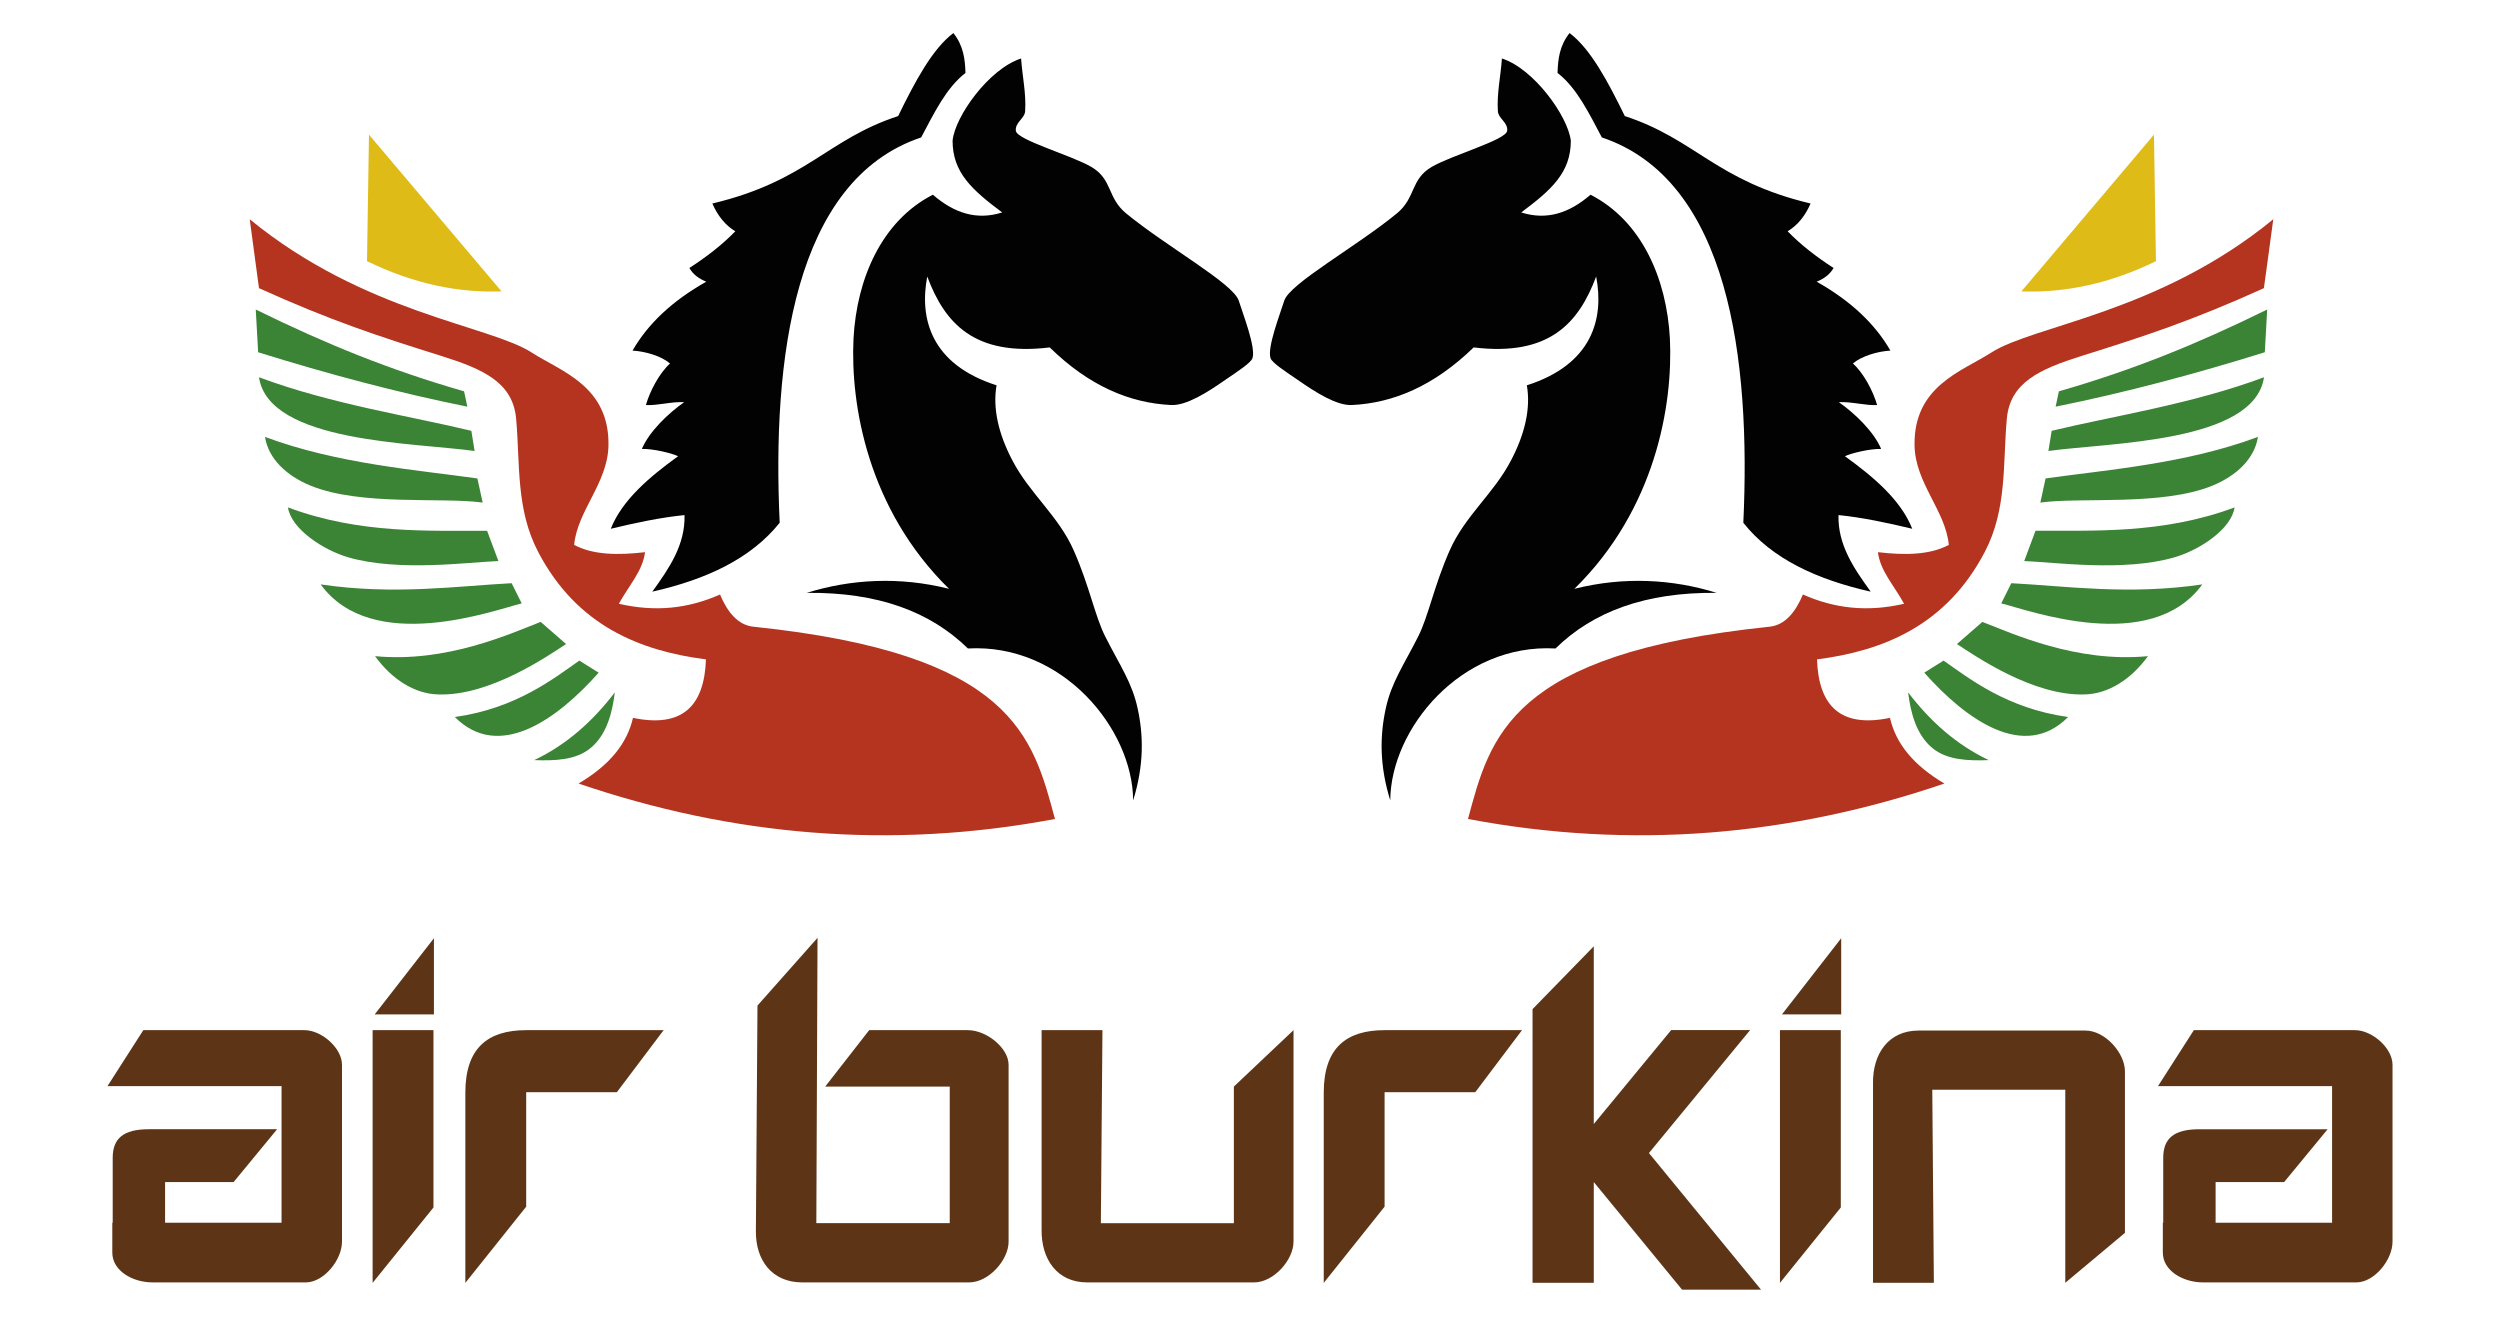 <?xml version="1.0" encoding="utf-8"?>
<!-- Generator: Adobe Illustrator 21.0.0, SVG Export Plug-In . SVG Version: 6.00 Build 0)  -->
<svg version="1.1" id="Ebene_1" xmlns="http://www.w3.org/2000/svg" xmlns:xlink="http://www.w3.org/1999/xlink" x="0px" y="0px"
	 viewBox="0 0 37.8 20" enable-background="new 0 0 37.8 20" xml:space="preserve">
<g>
	<path fill="#020203" d="M15.439,0.884c0.018,0.268,0.079,0.53,0.061,0.798
		c-0.006,0.11-0.158,0.171-0.14,0.299c0.03,0.14,0.823,0.36,1.14,0.542
		c0.323,0.189,0.238,0.463,0.524,0.701c0.615,0.506,1.621,1.06,1.706,1.322
		c0.067,0.213,0.262,0.713,0.207,0.871c-0.024,0.067-0.207,0.189-0.414,0.329
		c-0.262,0.183-0.585,0.39-0.817,0.378c-0.622-0.03-1.237-0.286-1.834-0.871
		c-1.146,0.14-1.59-0.372-1.852-1.072c-0.122,0.634,0.055,1.328,1.048,1.645
		c-0.061,0.347,0.03,0.737,0.238,1.133c0.262,0.506,0.701,0.841,0.932,1.371
		c0.238,0.542,0.317,0.987,0.475,1.298c0.219,0.433,0.402,0.689,0.487,1.079
		c0.091,0.414,0.098,0.865-0.067,1.395c-0.006-1.079-1.066-2.377-2.498-2.297
		c-0.567-0.555-1.359-0.853-2.437-0.841c0.664-0.207,1.402-0.25,2.151-0.061
		c-1.225-1.2-1.493-2.779-1.444-3.784c0.049-0.908,0.427-1.779,1.2-2.175
		c0.323,0.28,0.664,0.39,1.048,0.268C14.695,2.87,14.403,2.608,14.403,2.127
		C14.439,1.761,14.951,1.042,15.439,0.884L15.439,0.884z M13.928,2.078
		c0.195-0.366,0.378-0.75,0.67-0.975C14.592,0.896,14.567,0.689,14.415,0.5
		c-0.317,0.238-0.579,0.731-0.835,1.255c-1.079,0.353-1.377,0.981-2.809,1.322
		c0.079,0.183,0.195,0.329,0.347,0.42c-0.201,0.207-0.439,0.39-0.695,0.555
		c0.061,0.104,0.152,0.165,0.256,0.207c-0.518,0.292-0.884,0.64-1.115,1.042
		c0.201,0.012,0.439,0.085,0.567,0.195C9.973,5.637,9.827,5.911,9.766,6.124
		c0.165,0.012,0.396-0.055,0.579-0.043c-0.238,0.165-0.53,0.445-0.64,0.707
		c0.158-0.006,0.445,0.061,0.548,0.11C9.814,7.215,9.406,7.563,9.235,7.995
		c0.378-0.091,0.756-0.171,1.115-0.207c0.012,0.451-0.232,0.804-0.487,1.158
		c0.81-0.183,1.487-0.494,1.926-1.042C11.673,5.436,12.002,2.724,13.928,2.078L13.928,2.078z"/>
	<path fill="#DFBB17" d="M7.584,4.406L5.579,2.036L5.549,3.949C6.25,4.29,6.926,4.43,7.584,4.406
		L7.584,4.406z"/>
	<path fill="#3B8435" d="M3.867,4.68c1.079,0.53,2.029,0.914,3.15,1.237l0.049,0.232
		c-1.054-0.213-2.108-0.494-3.163-0.823L3.867,4.68L3.867,4.68z M3.916,5.704
		c1.091,0.408,2.309,0.591,3.211,0.81l0.049,0.305C6.262,6.691,4.062,6.697,3.916,5.704
		L3.916,5.704z M4.007,6.606c1.091,0.408,2.309,0.5,3.211,0.628L7.298,7.599
		C6.682,7.514,5.457,7.654,4.696,7.343C4.324,7.191,4.056,6.929,4.007,6.606L4.007,6.606z
		 M4.354,7.672C5.445,8.081,6.512,8.02,7.365,8.026l0.171,0.457
		C7.072,8.501,6.03,8.647,5.269,8.428C4.891,8.318,4.403,8.001,4.354,7.672L4.354,7.672z
		 M4.848,8.836c1.109,0.165,2.078,0.024,2.888-0.018l0.152,0.305
		C7.474,9.226,5.628,9.909,4.848,8.836L4.848,8.836z M5.671,9.921
		c1.079,0.104,2.047-0.341,2.504-0.518l0.384,0.335c-0.28,0.183-1.152,0.786-1.926,0.762
		C6.268,10.494,5.921,10.268,5.671,9.921L5.671,9.921z M6.877,10.841
		c0.926-0.128,1.499-0.585,1.883-0.853l0.292,0.183C8.419,10.884,7.541,11.511,6.877,10.841
		L6.877,10.841z M9.296,10.469c-0.037,0.305-0.122,0.64-0.366,0.841
		c-0.219,0.183-0.542,0.195-0.853,0.183C8.565,11.261,8.961,10.908,9.296,10.469L9.296,10.469z"/>
	<path fill="#B53420" d="M3.776,3.315c1.731,1.42,3.626,1.603,4.266,2.017
		c0.445,0.286,1.176,0.506,1.158,1.408C9.187,7.307,8.73,7.721,8.681,8.239
		c0.286,0.152,0.658,0.158,1.072,0.11c-0.037,0.286-0.238,0.494-0.396,0.78
		c0.555,0.128,1.048,0.073,1.53-0.14c0.11,0.262,0.268,0.463,0.506,0.487
		c3.93,0.408,4.223,1.664,4.558,2.907c-2.486,0.469-4.881,0.256-7.203-0.536
		c0.463-0.274,0.731-0.597,0.823-0.993c0.756,0.158,1.079-0.189,1.103-0.884
		C9.68,9.842,8.724,9.464,8.139,8.349c-0.341-0.646-0.274-1.341-0.335-2.017
		C7.755,5.783,7.31,5.582,6.67,5.381c-0.932-0.292-1.664-0.53-2.754-1.024
		C3.867,4.01,3.824,3.663,3.776,3.315L3.776,3.315z"/>
	<path fill="#020203" d="M22.709,0.884c-0.018,0.268-0.079,0.53-0.061,0.798
		c0.006,0.11,0.158,0.171,0.14,0.299c-0.03,0.14-0.823,0.36-1.14,0.542
		c-0.323,0.189-0.238,0.463-0.524,0.701c-0.615,0.506-1.621,1.06-1.706,1.322
		c-0.067,0.213-0.262,0.713-0.207,0.871c0.024,0.067,0.207,0.189,0.414,0.329
		c0.262,0.183,0.585,0.39,0.817,0.378c0.622-0.03,1.237-0.286,1.84-0.871
		c1.146,0.14,1.59-0.372,1.852-1.072c0.122,0.634-0.055,1.328-1.048,1.645
		c0.061,0.347-0.03,0.737-0.238,1.133c-0.262,0.506-0.701,0.841-0.932,1.371
		c-0.238,0.542-0.317,0.987-0.475,1.298c-0.219,0.433-0.402,0.689-0.487,1.079
		c-0.091,0.414-0.098,0.865,0.067,1.395c0.006-1.079,1.066-2.377,2.498-2.297
		c0.567-0.555,1.359-0.853,2.437-0.841c-0.664-0.207-1.402-0.25-2.151-0.061
		c1.225-1.2,1.493-2.779,1.444-3.784c-0.049-0.908-0.427-1.779-1.2-2.175
		c-0.323,0.28-0.664,0.39-1.048,0.268c0.457-0.341,0.75-0.603,0.75-1.085
		C23.708,1.761,23.196,1.042,22.709,0.884L22.709,0.884z M24.22,2.078
		c-0.195-0.366-0.378-0.75-0.67-0.975C23.556,0.896,23.58,0.689,23.732,0.5
		c0.317,0.238,0.579,0.731,0.835,1.255c1.079,0.353,1.377,0.981,2.809,1.322
		c-0.079,0.183-0.195,0.329-0.347,0.42c0.201,0.207,0.439,0.39,0.695,0.555
		c-0.061,0.104-0.152,0.165-0.256,0.207c0.518,0.292,0.884,0.64,1.115,1.042
		c-0.201,0.012-0.439,0.085-0.567,0.195c0.158,0.14,0.305,0.414,0.366,0.628
		c-0.165,0.012-0.396-0.055-0.579-0.043c0.238,0.165,0.53,0.445,0.64,0.707
		c-0.158-0.006-0.445,0.061-0.548,0.11c0.439,0.317,0.847,0.664,1.018,1.097
		c-0.378-0.091-0.756-0.171-1.115-0.207c-0.012,0.451,0.232,0.804,0.487,1.158
		c-0.81-0.183-1.493-0.494-1.926-1.042C26.474,5.436,26.145,2.724,24.22,2.078L24.22,2.078z"/>
	<path fill="#DFBB17" d="M30.563,4.406l2.005-2.37l0.03,1.913C31.898,4.29,31.221,4.43,30.563,4.406
		L30.563,4.406z"/>
	<path fill="#3B8435" d="M34.28,4.68c-1.079,0.53-2.029,0.914-3.15,1.237l-0.049,0.232
		c1.054-0.213,2.108-0.494,3.163-0.823L34.28,4.68L34.28,4.68z M34.232,5.704
		c-1.091,0.408-2.309,0.591-3.211,0.81l-0.049,0.305C31.886,6.691,34.085,6.697,34.232,5.704
		L34.232,5.704z M34.14,6.606c-1.091,0.408-2.309,0.5-3.211,0.628L30.85,7.599
		c0.615-0.085,1.84,0.055,2.602-0.256C33.823,7.191,34.091,6.929,34.14,6.606L34.14,6.606z
		 M33.787,7.672c-1.091,0.408-2.157,0.347-3.01,0.353L30.606,8.483
		c0.463,0.018,1.505,0.165,2.267-0.055C33.257,8.318,33.738,8.001,33.787,7.672L33.787,7.672z
		 M33.299,8.836c-1.109,0.165-2.078,0.024-2.888-0.018l-0.152,0.305
		C30.673,9.226,32.519,9.909,33.299,8.836L33.299,8.836z M32.477,9.921
		c-1.079,0.104-2.047-0.341-2.504-0.518l-0.384,0.335c0.28,0.183,1.152,0.786,1.926,0.762
		C31.879,10.494,32.227,10.268,32.477,9.921L32.477,9.921z M31.27,10.841
		c-0.926-0.128-1.499-0.585-1.883-0.853l-0.292,0.183C29.728,10.884,30.606,11.511,31.27,10.841
		L31.27,10.841z M28.851,10.469c0.037,0.305,0.122,0.64,0.366,0.841
		c0.219,0.183,0.542,0.195,0.853,0.183C29.582,11.261,29.186,10.908,28.851,10.469L28.851,10.469z"/>
	<path fill="#B53420" d="M34.372,3.315c-1.731,1.42-3.626,1.603-4.266,2.017
		c-0.445,0.286-1.176,0.506-1.158,1.408c0.012,0.567,0.469,0.981,0.518,1.499
		c-0.286,0.152-0.658,0.158-1.072,0.11c0.037,0.286,0.238,0.494,0.396,0.78
		c-0.555,0.128-1.048,0.073-1.53-0.14c-0.11,0.262-0.268,0.463-0.506,0.487
		c-3.93,0.408-4.223,1.664-4.558,2.907c2.486,0.469,4.881,0.256,7.203-0.536
		c-0.463-0.274-0.731-0.597-0.823-0.993c-0.756,0.158-1.079-0.189-1.103-0.884
		c0.993-0.128,1.95-0.506,2.535-1.621c0.341-0.646,0.274-1.341,0.335-2.017
		c0.049-0.548,0.494-0.75,1.133-0.951c0.932-0.292,1.664-0.53,2.754-1.024
		C34.28,4.01,34.323,3.663,34.372,3.315L34.372,3.315z"/>
	<path fill="#5D3516" d="M24.098,14.308v2.687l1.17-1.42h1.194l-1.53,1.859L26.627,19.5h-1.194l-1.335-1.627
		v1.523h-0.926v-4.138L24.098,14.308L24.098,14.308z M26.913,15.576h0.92v2.681l-0.92,1.14V15.576
		L26.913,15.576z M27.839,15.338h-0.896l0.896-1.152V15.338L27.839,15.338z M5.634,15.576h0.92v2.681
		l-0.92,1.14V15.576L5.634,15.576z M6.56,15.338H5.665l0.896-1.152V15.338L6.56,15.338z
		 M7.956,15.576h2.078l-0.707,0.938H7.956v1.731l-0.92,1.152v-2.876
		C7.036,15.844,7.377,15.576,7.956,15.576L7.956,15.576z M20.935,15.576h2.078l-0.707,0.938h-1.371
		v1.731l-0.92,1.152v-2.876C20.015,15.844,20.356,15.576,20.935,15.576L20.935,15.576z M32.129,18.641
		v-2.444c0-0.274-0.299-0.615-0.597-0.615h-2.523c-0.457,0-0.695,0.353-0.689,0.798v3.016h0.92
		l-0.024-2.919h2.011v2.919L32.129,18.641L32.129,18.641z M19.558,15.576v3.199
		c0,0.274-0.299,0.615-0.597,0.615h-2.523c-0.457,0-0.695-0.353-0.689-0.798v-3.016h0.92
		l-0.024,2.919h2.011V16.429L19.558,15.576L19.558,15.576z M13.142,15.576h1.493
		c0.28,0,0.615,0.268,0.615,0.524v2.675c0,0.274-0.299,0.615-0.597,0.615h-2.523
		c-0.457,0-0.707-0.335-0.701-0.78l0.024-3.406l0.908-1.024l-0.018,4.314h2.017V16.429h-1.883
		L13.142,15.576L13.142,15.576z M33.171,15.576h2.437c0.256,0,0.567,0.268,0.567,0.524v2.675
		c0,0.274-0.274,0.615-0.548,0.615h-2.316c-0.305,0-0.609-0.177-0.609-0.451v-0.451h0.006v-0.981
		c0-0.292,0.158-0.433,0.548-0.433h1.938L34.536,17.873h-1.036v0.615h1.761v-2.066h-2.632L33.171,15.576
		L33.171,15.576z M2.167,15.576H4.604c0.256,0,0.567,0.268,0.567,0.524v2.675
		c0,0.274-0.274,0.615-0.548,0.615H2.307c-0.305,0-0.609-0.177-0.609-0.451v-0.451h0.006v-0.981
		c0-0.292,0.158-0.433,0.548-0.433h1.938L3.532,17.873H2.496v0.615h1.761v-2.066H1.625L2.167,15.576
		L2.167,15.576z"/>
</g>
</svg>
